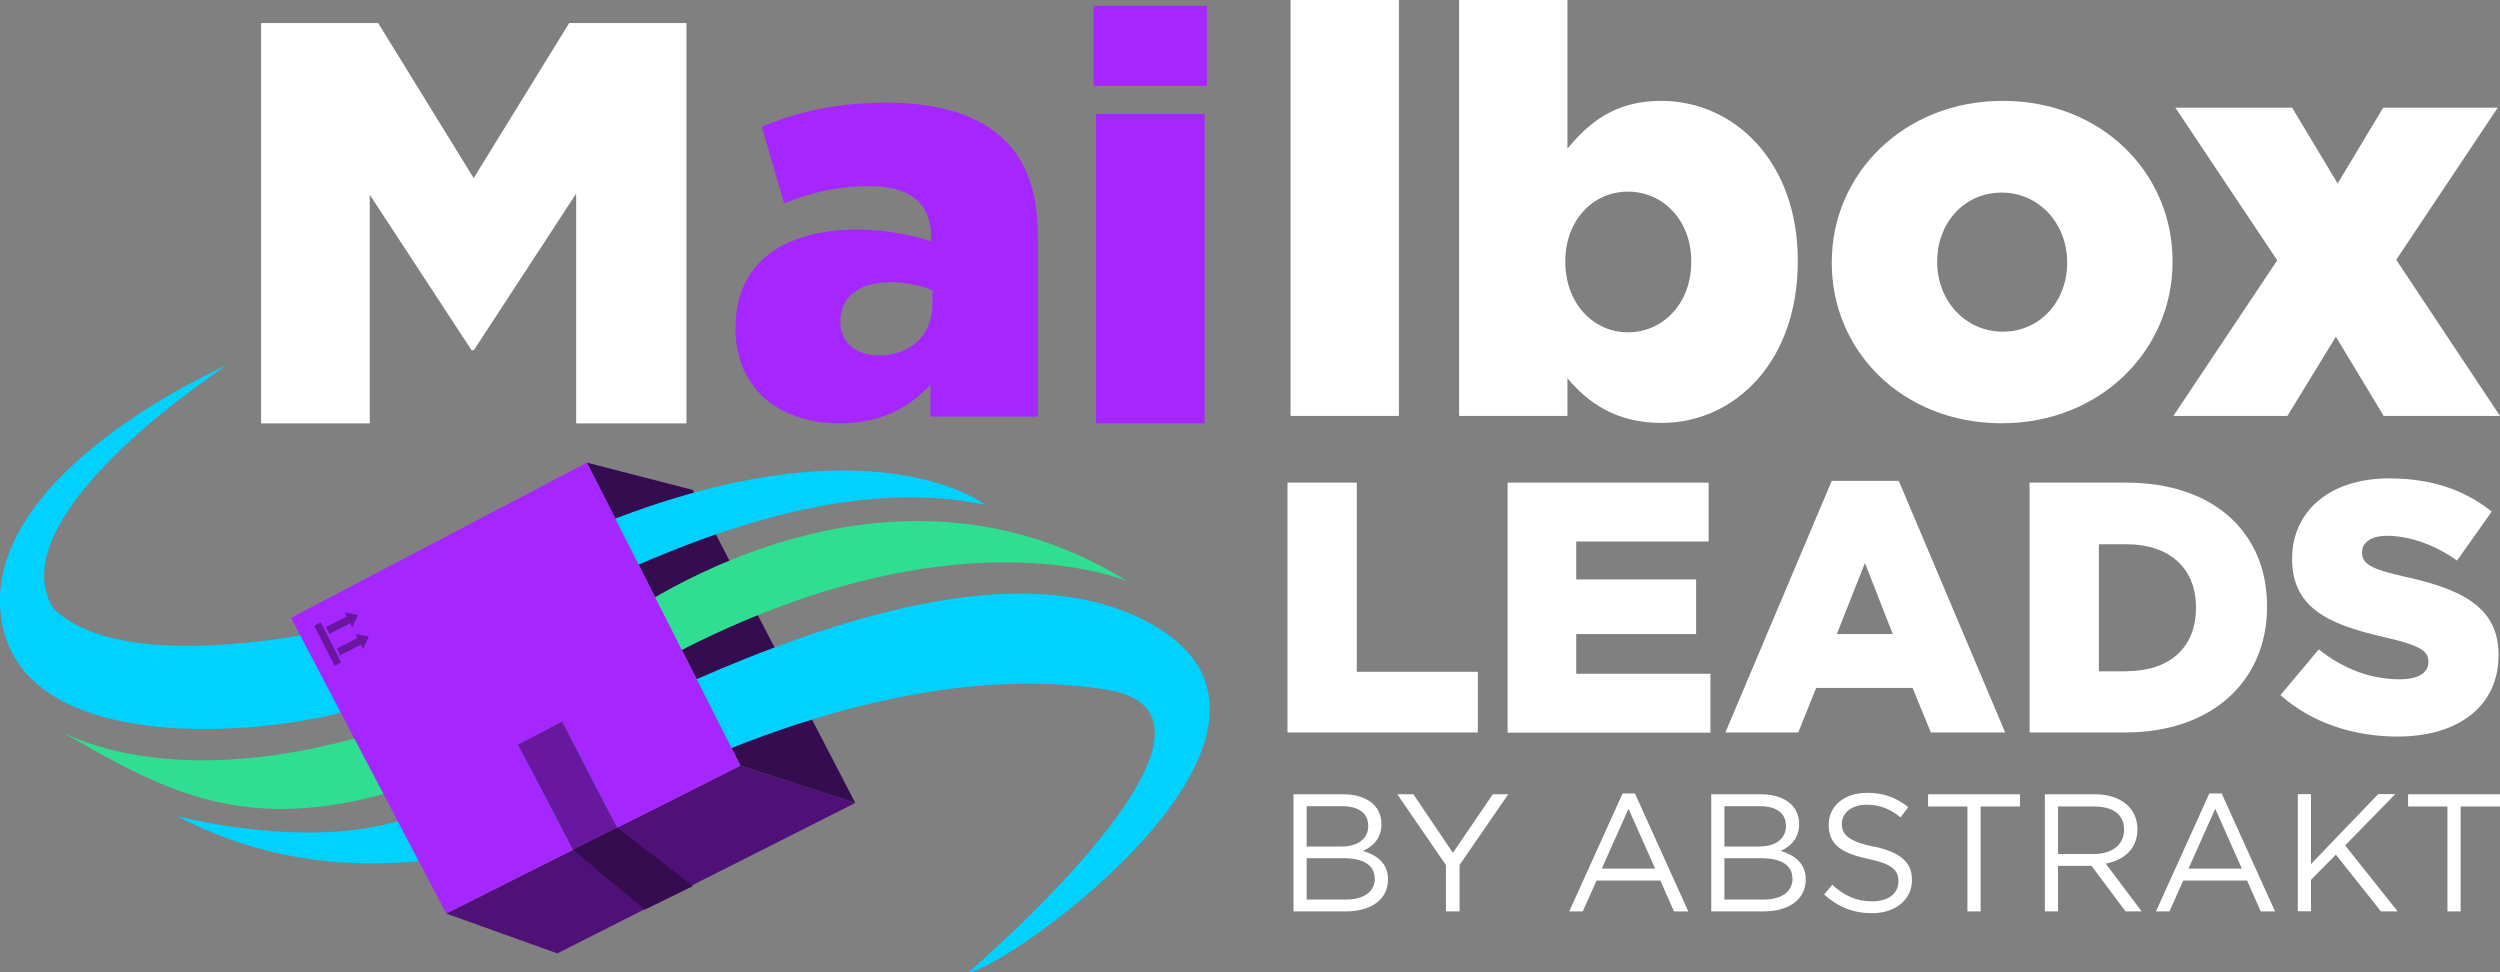 <?xml version="1.0" encoding="UTF-8"?>
<svg id="Layer_2" data-name="Layer 2" xmlns="http://www.w3.org/2000/svg" viewBox="0 0 153.69 59.77">
  <rect x="0" y="0" width="153.69" height="59.77" fill="#808080" stroke="none"/>
  <defs>
    <style>
      .cls-1 {
        fill: #69179e;
      }

      .cls-1, .cls-2, .cls-3, .cls-4, .cls-5, .cls-6, .cls-7, .cls-8 {
        stroke-width: 0px;
      }

      .cls-2, .cls-4 {
        fill: #00d1ff;
      }

      .cls-3 {
        fill: #a626ff;
      }

      .cls-4, .cls-6 {
        fill-rule: evenodd;
      }

      .cls-5 {
        fill: #4f1177;
      }

      .cls-6 {
        fill: #30de91;
      }

      .cls-7 {
        fill: #350c4f;
      }

      .cls-8 {
        fill: #fff;
      }
    </style>
  </defs>
  <g id="b">
    <g>
      <path class="cls-8" d="M16.04,1.42h7.21l5.87,9.53,5.87-9.53h7.21v24.61h-6.78v-14.13l-6.29,9.63h-.14l-6.26-9.56v14.06h-6.68V1.42h0Z"/>
      <path class="cls-3" d="M45.22,20.16v-.07c0-3.94,2.99-5.98,7.45-5.98,1.76,0,3.48.35,4.57.74v-.32c0-1.97-1.23-3.09-3.8-3.09-2,0-3.55.39-5.24,1.06l-1.37-4.71c2.15-.88,4.43-1.48,7.7-1.48s5.73.81,7.24,2.32c1.44,1.41,2.04,3.38,2.04,6.05v10.93h-6.61v-1.97c-1.3,1.44-3.09,2.39-5.59,2.39-3.62,0-6.4-2.07-6.4-5.87h0ZM57.32,18.72v-.88c-.67-.28-1.62-.49-2.6-.49-1.93,0-3.06.95-3.06,2.36v.07c0,1.3.98,2.07,2.36,2.07,1.93,0,3.3-1.23,3.3-3.13Z"/>
      <path class="cls-3" d="M67.23.36h6.96v4.92h-6.96V.36ZM67.37,7.01h6.68v19.02h-6.68V7.01Z"/>
      <polygon class="cls-5" points="45.52 47.07 27.43 56.16 34.26 58.61 52.58 49.36 45.52 47.07"/>
      <polygon class="cls-7" points="45.52 47.07 52.58 49.36 42.59 30.12 36.08 28.44 45.52 47.07"/>
      <path class="cls-4" d="M14,22.43S-.68,28.78.02,37.54c.71,8.75,14.96,7.76,20.61,6.35,5.65-1.41,24.71-16.09,39.95-12.85,0,0-9.74-7.62-33.6,6.07,0,0-18.21,5.65-23.72.28-3.48-5.79,10.73-14.96,10.73-14.96h0Z"/>
      <path class="cls-6" d="M3.27,44.69s10.75,7.39,33.81-5.88c0,0,16.35-12.94,32.26-3.06,0,0-11.95-5.27-31.53,6.49-19.58,11.76-25.98,7.34-34.54,2.45Z"/>
      <path class="cls-2" d="M10.9,50.17s7.91,2.12,13.91.21,31.34-18.78,45.04-12.49c13.69,6.28-7.84,21.67-10.31,21.88,0,0,18.42-15.74,8.54-17.36-14.04-2.31-29.65,6.64-29.65,6.64,0,0-13.98,8.26-27.53,1.13h0Z"/>
      <polygon class="cls-3" points="34.56 44.35 37.94 50.88 45.52 47.07 36.08 28.44 17.89 37.98 27.43 56.16 35.22 52.24 31.84 45.78 34.56 44.35"/>
      <polygon class="cls-1" points="34.56 44.35 31.84 45.78 35.22 52.24 37.94 50.88 34.56 44.35"/>
      <polygon class="cls-7" points="42.6 54.47 39.64 55.92 35.22 52.24 37.94 50.88 42.6 54.47"/>
      <polygon class="cls-1" points="20.04 38.55 20.25 38.97 21.53 38.32 21.65 38.57 22.01 37.81 21.19 37.65 21.31 37.9 20.04 38.55"/>
      <polygon class="cls-1" points="20.71 39.87 20.92 40.28 22.2 39.63 22.32 39.88 22.68 39.13 21.86 38.97 21.98 39.22 20.71 39.87"/>
      <rect class="cls-1" x="19.92" y="38.21" width=".45" height="2.77" transform="translate(-15.77 13.45) rotate(-26.98)"/>
      <path class="cls-8" d="M84.93,50.63c0,.95-.58,1.43-1.14,1.68.85.26,1.54.75,1.54,1.75,0,1.24-1.04,1.97-2.61,1.97h-3.2v-7.2h3.06c1.42,0,2.34.7,2.34,1.8h.01ZM84.11,50.74c0-.72-.57-1.18-1.59-1.18h-2.19v2.48h2.13c.98,0,1.66-.44,1.66-1.3h-.01ZM84.51,54c0-.79-.66-1.24-1.91-1.24h-2.27v2.54h2.42c1.09,0,1.77-.48,1.77-1.3h0Z"/>
      <path class="cls-8" d="M89.71,56.03h-.82v-2.85l-2.99-4.35h.99l2.43,3.6,2.45-3.6h.95l-2.99,4.34v2.86h-.02Z"/>
      <path class="cls-8" d="M103.78,56.03h-.87l-.84-1.9h-3.92l-.85,1.9h-.83l3.28-7.25h.76l3.28,7.25h-.01ZM100.11,49.73l-1.64,3.67h3.28l-1.63-3.67h-.01Z"/>
      <path class="cls-8" d="M110.61,50.63c0,.95-.58,1.43-1.14,1.68.85.26,1.54.75,1.54,1.75,0,1.24-1.04,1.97-2.61,1.97h-3.2v-7.2h3.06c1.42,0,2.34.7,2.34,1.8h.01ZM109.79,50.74c0-.72-.57-1.18-1.59-1.18h-2.19v2.48h2.13c.98,0,1.66-.44,1.66-1.3h-.01ZM110.19,54c0-.79-.66-1.24-1.91-1.24h-2.27v2.54h2.42c1.09,0,1.77-.48,1.77-1.3h0Z"/>
      <path class="cls-8" d="M115.2,52.04c1.6.35,2.34.94,2.34,2.05,0,1.24-1.03,2.05-2.46,2.05-1.14,0-2.08-.38-2.94-1.15l.5-.6c.75.68,1.47,1.02,2.47,1.02s1.6-.5,1.6-1.23c0-.68-.36-1.06-1.87-1.38-1.66-.36-2.42-.89-2.42-2.09s1-1.97,2.36-1.97c1.05,0,1.8.3,2.53.88l-.47.63c-.67-.55-1.34-.78-2.08-.78-.94,0-1.53.51-1.53,1.17s.37,1.07,1.95,1.41h.02Z"/>
      <path class="cls-8" d="M121.77,56.03h-.82v-6.45h-2.42v-.75h5.65v.75h-2.42v6.45h0Z"/>
      <path class="cls-8" d="M130.67,56.03l-2.09-2.8h-2.06v2.8h-.81v-7.2h3.09c1.58,0,2.6.85,2.6,2.15,0,1.2-.82,1.9-1.95,2.11l2.21,2.94h-1,0ZM128.74,49.58h-2.22v2.92h2.21c1.08,0,1.85-.55,1.85-1.49s-.68-1.43-1.84-1.43h0Z"/>
      <path class="cls-8" d="M139.85,56.03h-.87l-.84-1.9h-3.92l-.85,1.9h-.83l3.28-7.25h.76l3.28,7.25h0ZM136.18,49.73l-1.64,3.67h3.28l-1.63-3.67h0Z"/>
      <path class="cls-8" d="M147.39,56.03h-1.02l-2.77-3.49-1.53,1.55v1.93h-.81v-7.2h.81v4.3l4.13-4.3h1.05l-3.08,3.15,3.22,4.05h0Z"/>
      <path class="cls-8" d="M151.28,56.03h-.82v-6.45h-2.42v-.75h5.65v.75h-2.42v6.45h.01Z"/>
      <path class="cls-8" d="M79.15,29.67h4.26v11.63h7.44v3.73h-11.7s0-15.36,0-15.36Z"/>
      <path class="cls-8" d="M92.68,29.67h12.36v3.62h-8.14v2.33h7.37v3.36h-7.37v2.44h8.25v3.62h-12.47v-15.36h0Z"/>
      <path class="cls-8" d="M112.63,29.56h4.1l6.54,15.47h-4.57l-1.12-2.74h-5.93l-1.1,2.74h-4.48l6.54-15.47h.02ZM116.36,38.98l-1.71-4.37-1.73,4.37h3.45,0Z"/>
      <path class="cls-8" d="M124.77,29.67h5.93c5.49,0,8.67,3.16,8.67,7.59v.04c0,4.43-3.23,7.73-8.76,7.73h-5.84s0-15.36,0-15.36ZM130.76,41.26c2.55,0,4.24-1.4,4.24-3.88v-.04c0-2.46-1.69-3.88-4.24-3.88h-1.73v7.81h1.73Z"/>
      <path class="cls-8" d="M140.18,42.75l2.37-2.83c1.51,1.21,3.2,1.84,4.98,1.84,1.14,0,1.76-.4,1.76-1.05v-.04c0-.64-.5-.99-2.59-1.47-3.27-.75-5.79-1.67-5.79-4.83v-.04c0-2.85,2.26-4.92,5.95-4.92,2.61,0,4.65.7,6.32,2.04l-2.13,3.01c-1.4-.99-2.94-1.52-4.3-1.52-1.03,0-1.54.44-1.54.99v.04c0,.7.53,1.01,2.66,1.49,3.53.77,5.73,1.91,5.73,4.78v.04c0,3.14-2.48,5-6.21,5-2.72,0-5.31-.86-7.2-2.55v.02Z"/>
      <path class="cls-8" d="M79.34,0h6.66v25.57h-6.66V0Z"/>
      <path class="cls-8" d="M96.36,23.26v2.31h-6.66V0h6.66v9.14c1.3-1.58,2.91-2.94,5.75-2.94,4.52,0,8.41,3.75,8.41,9.81v.07c0,6.17-3.89,9.92-8.37,9.92-2.87,0-4.56-1.3-5.78-2.73h-.01ZM103.97,16.12v-.07c0-2.49-1.72-4.27-3.89-4.27s-3.85,1.79-3.85,4.27v.07c0,2.52,1.72,4.31,3.85,4.31s3.89-1.75,3.89-4.31Z"/>
      <path class="cls-8" d="M112.61,16.18v-.07c0-5.4,4.41-9.91,10.51-9.91s10.44,4.45,10.44,9.84v.07c0,5.4-4.41,9.91-10.51,9.91s-10.44-4.45-10.44-9.84ZM127.08,16.18v-.07c0-2.31-1.68-4.27-4.03-4.27s-3.96,1.93-3.96,4.21v.07c0,2.31,1.68,4.27,4.03,4.27s3.96-1.93,3.96-4.21Z"/>
      <path class="cls-8" d="M140,16.01l-6.27-9.39h7.18l2.8,4.66,2.8-4.66h7.04l-6.24,9.35,6.38,9.6h-7.15l-2.94-4.87-2.98,4.87h-7.01l6.38-9.56h0Z"/>
    </g>
  </g>
</svg>